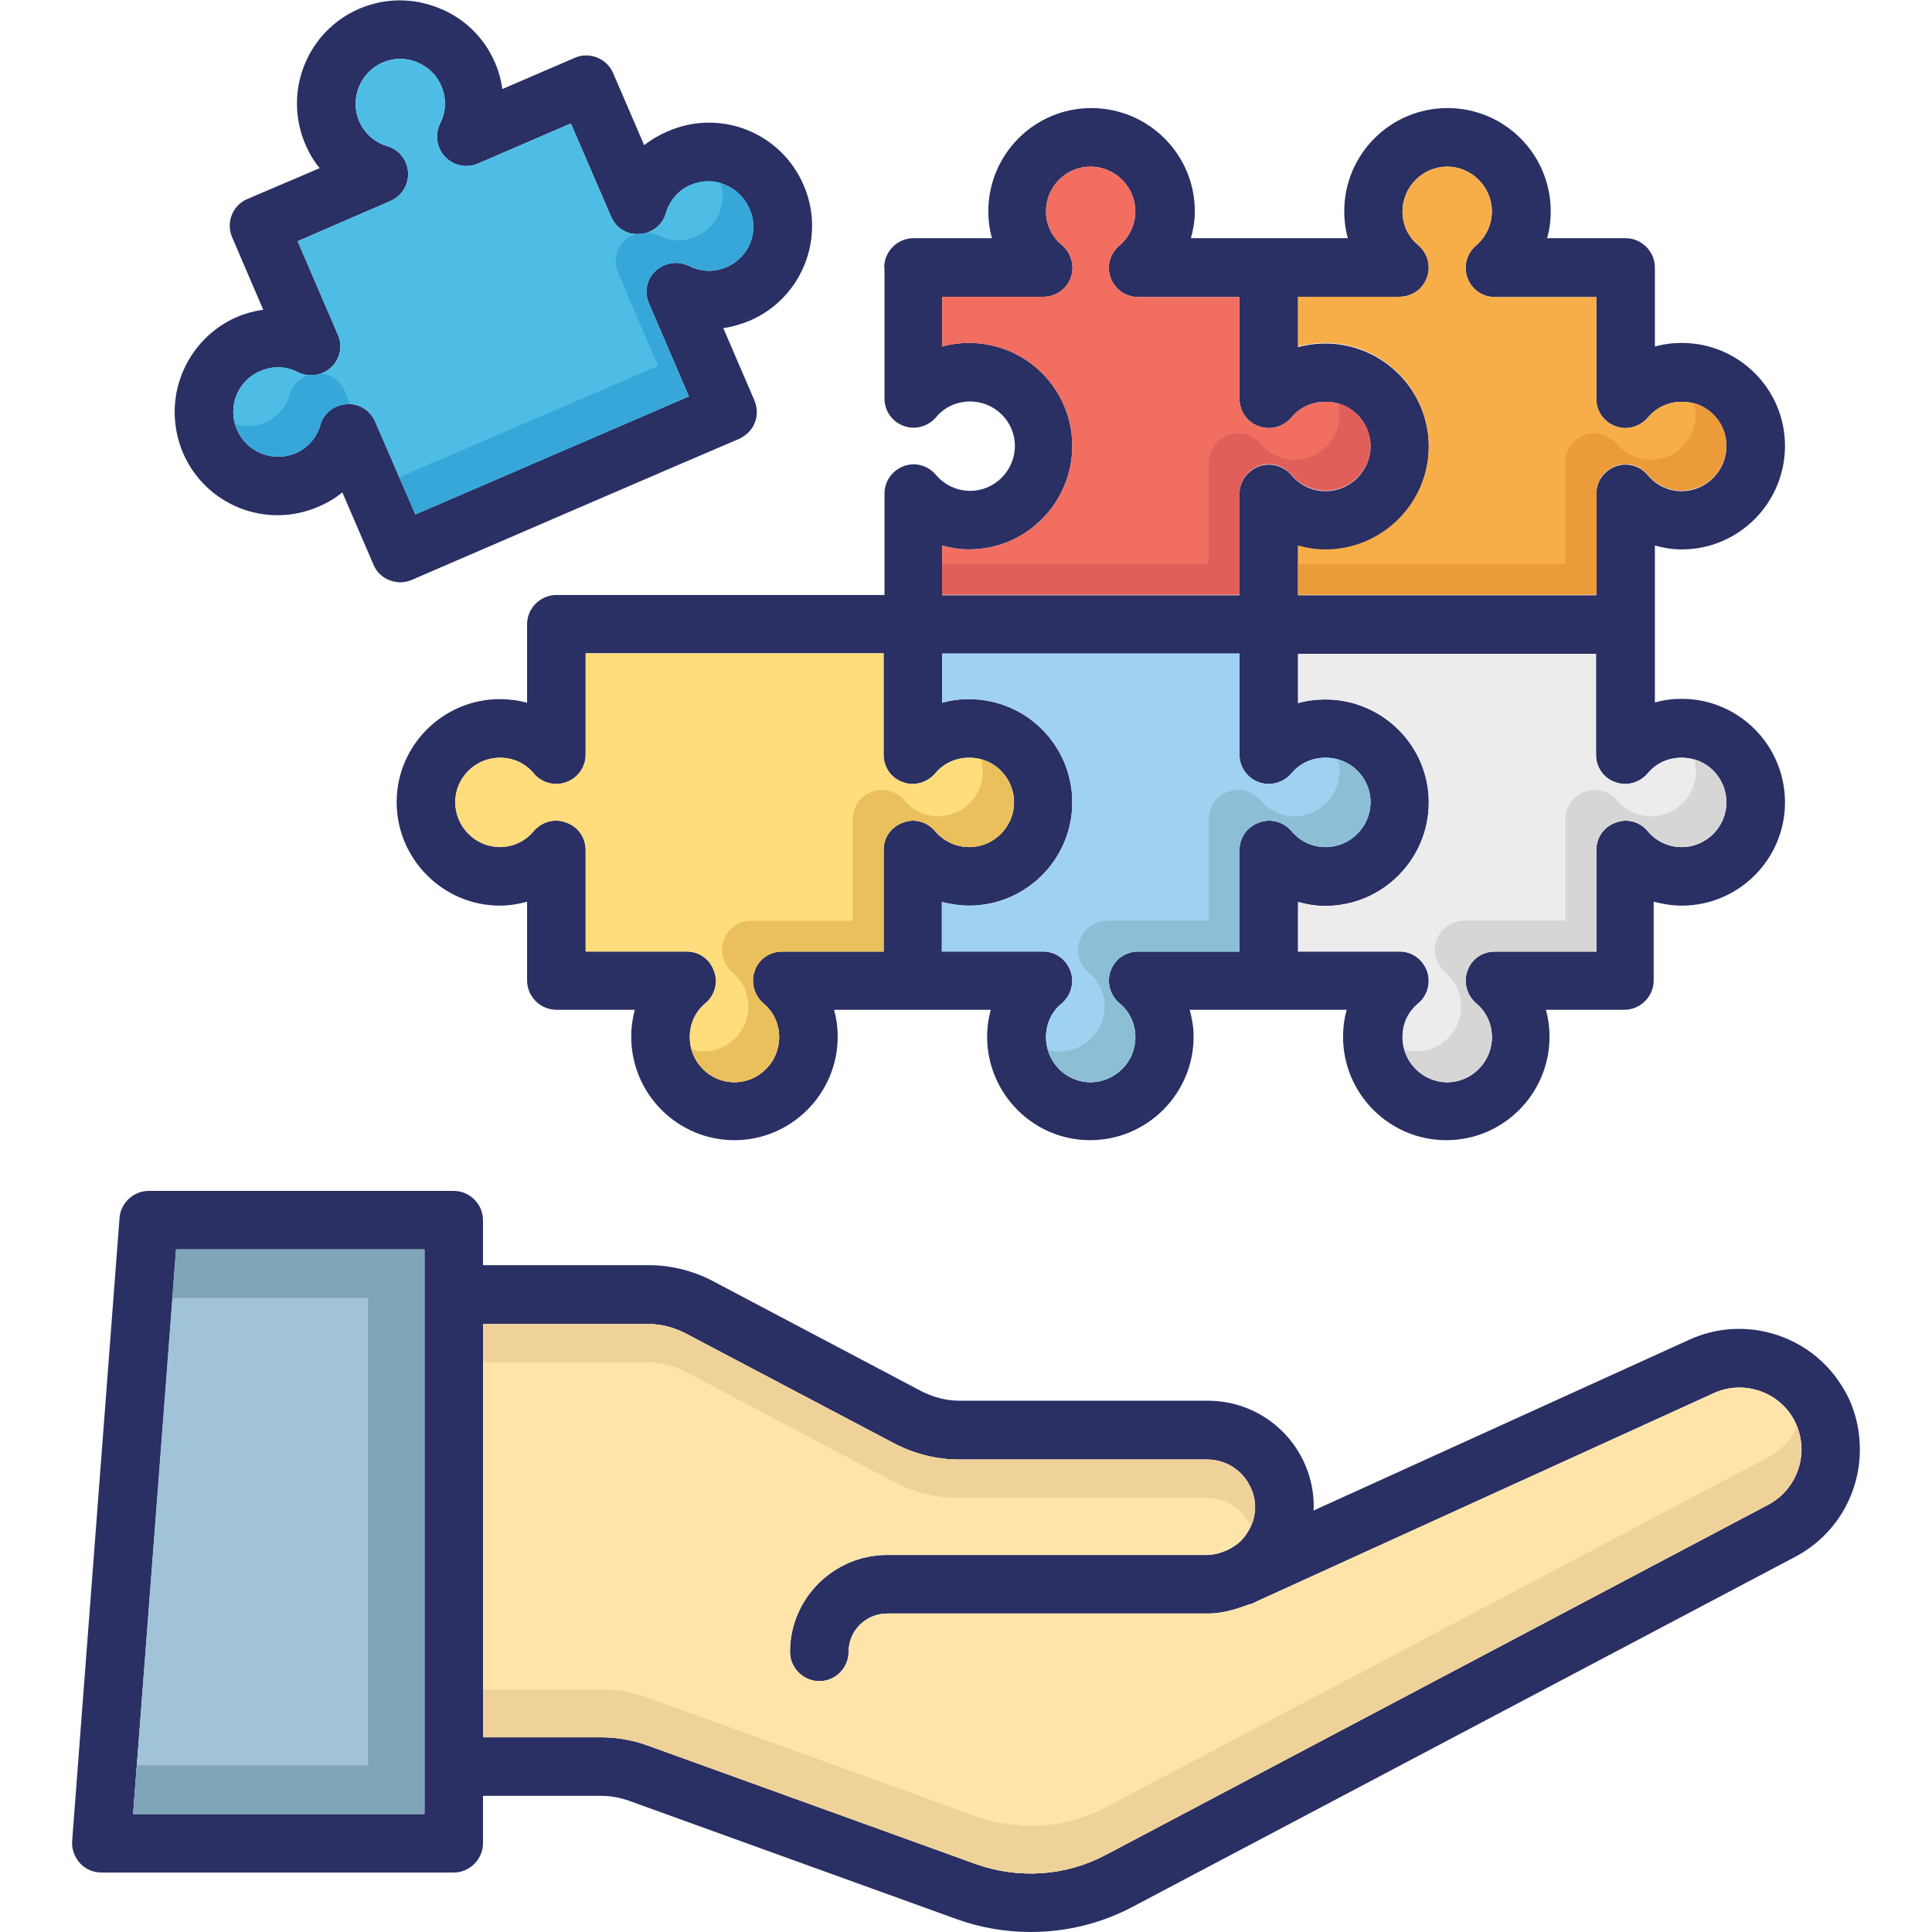 <svg id="Layer_1" enable-background="new 0 0 64 64" height="512" viewBox="0 0 64 64" width="512" xmlns="http://www.w3.org/2000/svg"><g><path d="m55.71 23.15c-.31 0-.61.04-.89.12v-5.2c.28.08.58.13.89.13 1.89 0 3.42-1.54 3.42-3.43 0-1.88-1.53-3.41-3.42-3.41-.31 0-.61.04-.89.12v-2.62c0-.53-.44-.97-.97-.97h-2.6c.08-.28.12-.58.12-.89 0-1.89-1.53-3.42-3.42-3.42s-3.42 1.53-3.42 3.42c0 .31.04.61.12.89h-5.2c.08-.28.13-.58.13-.89 0-1.89-1.54-3.42-3.43-3.42-1.88 0-3.41 1.53-3.41 3.42 0 .31.04.61.12.89h-2.6c-.53 0-.97.44-.97.97 0 .01.01.02.01.02v4.32c0 .41.25.77.64.91.38.14.8.02 1.07-.29.28-.34.69-.52 1.13-.52.81 0 1.48.66 1.48 1.47 0 .82-.67 1.49-1.48 1.49-.44 0-.84-.19-1.13-.52-.26-.32-.69-.44-1.07-.3-.39.15-.64.5-.64.92v3.35h-10.87c-.53 0-.97.44-.97.97v2.6c-.29-.08-.59-.12-.9-.12-1.88 0-3.42 1.53-3.42 3.41 0 1.89 1.54 3.43 3.42 3.43.31 0 .61-.05.9-.13v2.61c0 .53.44.97.97.97h2.6c-.08.29-.12.59-.12.89 0 1.89 1.53 3.43 3.42 3.43 1.88 0 3.42-1.54 3.42-3.43 0-.3-.04-.6-.12-.89h5.19c-.08.29-.12.59-.12.89 0 1.89 1.53 3.43 3.41 3.43 1.89 0 3.43-1.54 3.43-3.43 0-.3-.05-.6-.13-.89h5.2c-.08.29-.12.59-.12.89 0 1.89 1.53 3.43 3.42 3.43s3.42-1.54 3.42-3.43c0-.3-.04-.6-.12-.89h2.6c.53 0 .97-.44.97-.97v-2.61c.32.08.62.13.93.13 1.89 0 3.42-1.54 3.42-3.42 0-1.89-1.53-3.43-3.42-3.43zm-12.71-13.32h3.36c.41 0 .77-.25.91-.64.14-.38.02-.8-.29-1.07-.34-.28-.52-.68-.52-1.12 0-.81.67-1.48 1.48-1.48s1.48.67 1.48 1.48c0 .44-.19.84-.52 1.13-.31.26-.43.69-.29 1.07.14.39.5.64.91.64h3.36v3.37c0 .41.25.77.64.91.38.14.8.02 1.07-.29.28-.34.69-.52 1.12-.52.81 0 1.48.66 1.48 1.47 0 .82-.67 1.49-1.48 1.49-.44 0-.84-.19-1.12-.52-.25-.32-.69-.44-1.07-.3-.39.15-.64.5-.64.92v3.35h-9.88v-1.63c.29.08.59.13.9.13 1.89 0 3.43-1.54 3.43-3.42 0-1.89-1.54-3.42-3.43-3.42-.31 0-.61.04-.9.12zm-11.79 8.24c.28.08.58.13.89.13 1.89 0 3.42-1.54 3.42-3.43 0-1.88-1.53-3.41-3.42-3.41-.31 0-.61.04-.89.12v-1.65h3.35c.41 0 .77-.25.91-.63.14-.39.02-.81-.29-1.08-.34-.28-.53-.69-.53-1.12 0-.81.66-1.48 1.47-1.48.82 0 1.49.67 1.49 1.48 0 .44-.19.84-.52 1.13-.32.26-.44.69-.3 1.07.15.39.5.64.92.64h3.35v3.37c0 .41.26.78.64.91.39.14.81.02 1.08-.29.28-.34.69-.52 1.13-.52.82 0 1.49.66 1.49 1.48 0 .81-.67 1.48-1.49 1.48-.44 0-.84-.19-1.13-.53-.26-.31-.69-.43-1.08-.29-.38.15-.64.5-.64.91v3.36h-9.85zm-1.3 9.18c-.39.14-.64.49-.64.91v3.36h-3.36c-.41 0-.78.25-.91.64-.14.38-.02.81.29 1.08.33.27.52.68.52 1.12 0 .82-.67 1.49-1.48 1.49-.82 0-1.48-.67-1.48-1.49 0-.45.18-.84.51-1.12.32-.26.44-.7.29-1.08-.14-.39-.49-.64-.91-.64h-3.34v-3.36c0-.42-.26-.78-.64-.91-.39-.15-.81-.03-1.08.28-.28.34-.69.53-1.12.53-.81 0-1.48-.67-1.48-1.49 0-.81.67-1.47 1.48-1.47.44 0 .84.18 1.12.52.26.31.69.43 1.08.29.38-.14.64-.5.64-.91v-3.36h9.87v3.36c0 .41.25.78.64.91.38.14.8.02 1.07-.29.28-.34.69-.52 1.13-.52.81 0 1.48.66 1.48 1.48 0 .81-.67 1.48-1.48 1.48-.44 0-.84-.19-1.13-.52-.26-.32-.69-.44-1.07-.29zm11.79 0c-.38.14-.64.49-.64.9v3.37h-3.35c-.42 0-.78.25-.92.64-.14.38-.02.81.3 1.08.33.27.52.68.52 1.12 0 .82-.67 1.49-1.49 1.49-.81 0-1.47-.67-1.47-1.49 0-.44.18-.84.52-1.12.31-.26.43-.7.29-1.08-.15-.39-.5-.64-.91-.64h-3.35v-1.64c.29.07.59.12.9.12 1.89 0 3.42-1.54 3.42-3.42 0-1.89-1.53-3.42-3.42-3.42-.31 0-.61.04-.89.12v-1.63h9.85v3.35c0 .41.26.78.64.91.39.14.81.02 1.08-.29.28-.34.69-.52 1.13-.52.82 0 1.49.66 1.49 1.47 0 .82-.67 1.49-1.49 1.49-.44 0-.84-.19-1.13-.53-.26-.31-.69-.43-1.08-.28zm14.01.81c-.44 0-.84-.19-1.12-.52-.26-.32-.69-.44-1.07-.29-.39.14-.64.49-.64.91v3.36h-3.36c-.41 0-.78.25-.91.64-.14.38-.02.81.29 1.08.33.27.52.68.52 1.12 0 .82-.67 1.49-1.48 1.49s-1.48-.67-1.48-1.49c0-.45.18-.84.52-1.12.31-.26.43-.7.29-1.08-.15-.39-.5-.64-.91-.64h-3.36v-1.64c.29.08.59.13.9.13 1.89 0 3.43-1.54 3.43-3.43 0-1.88-1.54-3.41-3.43-3.41-.31 0-.61.04-.9.12v-1.63h9.87v3.34c0 .41.25.78.64.91.38.14.81.02 1.07-.29.28-.34.69-.52 1.12-.52.81 0 1.48.66 1.48 1.48.01.81-.66 1.48-1.47 1.48z" fill="#2a2f64"/><path d="m57.19 26.58c0 .81-.67 1.48-1.48 1.48-.44 0-.84-.19-1.12-.52-.26-.32-.69-.44-1.07-.29-.39.14-.64.49-.64.91v3.36h-3.36c-.41 0-.78.25-.91.64-.14.38-.02.81.29 1.08.33.27.52.68.52 1.12 0 .82-.67 1.49-1.48 1.49s-1.48-.67-1.48-1.49c0-.45.18-.84.52-1.12.31-.26.43-.7.29-1.08-.15-.39-.5-.64-.91-.64h-3.36v-1.64c.29.08.59.13.9.13 1.89 0 3.43-1.54 3.43-3.43 0-1.88-1.54-3.41-3.43-3.41-.31 0-.61.04-.9.12v-1.63h9.87v3.34c0 .41.25.78.64.91.38.14.81.02 1.07-.29.28-.34.69-.52 1.12-.52.82-.01 1.49.65 1.49 1.48z" fill="#ececec"/><path d="m33.59 26.58c0 .81-.67 1.48-1.48 1.48-.44 0-.84-.19-1.13-.52-.26-.32-.69-.44-1.07-.29-.39.14-.64.49-.64.91v3.36h-3.36c-.41 0-.78.25-.91.64-.14.38-.02.81.29 1.08.33.27.52.68.52 1.12 0 .82-.67 1.49-1.48 1.49-.82 0-1.48-.67-1.48-1.49 0-.45.18-.84.51-1.12.32-.26.44-.7.29-1.08-.14-.39-.49-.64-.91-.64h-3.34v-3.36c0-.42-.26-.78-.64-.91-.39-.15-.81-.03-1.08.28-.28.34-.69.53-1.12.53-.81 0-1.48-.67-1.48-1.49 0-.81.67-1.47 1.48-1.47.44 0 .84.18 1.12.52.26.31.69.43 1.08.29.38-.14.64-.5.64-.91v-3.36h9.87v3.36c0 .41.25.78.64.91.38.14.8.02 1.07-.29.28-.34.69-.52 1.13-.52.81-.01 1.48.65 1.48 1.48z" fill="#ffdc7c"/><path d="m45.4 26.57c0 .82-.67 1.49-1.49 1.49-.44 0-.84-.19-1.13-.53-.26-.31-.69-.43-1.08-.28-.38.14-.64.49-.64.9v3.37h-3.35c-.42 0-.78.25-.92.64-.14.38-.02.81.3 1.08.33.27.52.68.52 1.12 0 .82-.67 1.49-1.49 1.49-.81 0-1.47-.67-1.47-1.49 0-.44.18-.84.52-1.12.31-.26.43-.7.29-1.08-.15-.39-.5-.64-.91-.64h-3.35v-1.64c.29.07.59.12.9.12 1.89 0 3.42-1.54 3.42-3.42 0-1.89-1.53-3.42-3.42-3.42-.31 0-.61.04-.89.12v-1.63h9.85v3.35c0 .41.26.78.64.91.39.14.81.02 1.08-.29.28-.34.69-.52 1.13-.52.82-.01 1.49.65 1.49 1.47z" fill="#9fd2f1"/><path d="m45.4 14.77c0 .81-.67 1.48-1.49 1.48-.44 0-.84-.19-1.13-.53-.26-.31-.69-.43-1.08-.29-.38.15-.64.5-.64.91v3.36h-9.85v-1.63c.28.08.58.13.89.13 1.89 0 3.42-1.54 3.42-3.43 0-1.88-1.53-3.41-3.42-3.41-.31 0-.61.04-.89.12v-1.65h3.35c.41 0 .77-.25.91-.63.14-.39.02-.81-.29-1.08-.34-.28-.53-.69-.53-1.12 0-.81.66-1.48 1.47-1.48.82 0 1.49.67 1.49 1.48 0 .44-.19.84-.52 1.13-.32.26-.44.69-.3 1.07.15.39.5.64.92.64h3.35v3.37c0 .41.26.78.64.91.39.14.81.02 1.08-.29.28-.34.69-.52 1.13-.52.82-.02 1.49.64 1.49 1.46z" fill="#f16e61"/><path d="m57.19 14.76c0 .82-.67 1.49-1.48 1.49-.44 0-.84-.19-1.12-.52-.25-.32-.69-.44-1.07-.3-.39.15-.64.5-.64.92v3.35h-9.88v-1.63c.29.08.59.13.9.13 1.89 0 3.43-1.54 3.43-3.42 0-1.89-1.54-3.42-3.43-3.42-.31 0-.61.04-.9.12v-1.65h3.36c.41 0 .77-.25.91-.64.14-.38.02-.8-.29-1.07-.34-.28-.52-.68-.52-1.12 0-.81.67-1.48 1.48-1.48s1.48.67 1.48 1.48c0 .44-.19.84-.52 1.13-.31.26-.43.69-.29 1.07.14.39.5.64.91.64h3.36v3.37c0 .41.25.77.64.91.38.14.8.02 1.07-.29.28-.34.69-.52 1.12-.52.81-.02 1.48.64 1.48 1.45z" fill="#f7ae48"/><path d="m26.62 6.13c-.75-1.74-2.76-2.54-4.5-1.78-.28.12-.54.27-.78.46l-1.03-2.39c-.21-.49-.79-.72-1.28-.5l-2.39 1.03c-.04-.3-.12-.59-.24-.87-.36-.84-1.03-1.49-1.88-1.82-.85-.34-1.78-.33-2.62.03-1.74.75-2.53 2.77-1.78 4.5.12.28.27.54.47.78l-2.39 1.02c-.5.21-.72.78-.51 1.27l1.03 2.4c-.29.04-.59.12-.87.24-.83.36-1.48 1.03-1.82 1.88s-.32 1.78.03 2.62c.75 1.74 2.76 2.54 4.5 1.78.28-.12.54-.27.78-.47l1.03 2.39c.1.24.29.43.53.52.12.04.23.07.36.07s.26-.03.38-.08c0 0 9.88-4.27 10.84-4.67.23-.11.43-.29.52-.53.1-.24.09-.5-.01-.75l-1.03-2.39c.29-.04.58-.13.86-.24 1.75-.74 2.55-2.77 1.8-4.5zm-2.56 2.72c-.4.17-.84.16-1.23-.04-.37-.18-.8-.12-1.11.16-.3.27-.39.71-.22 1.09l1.32 3.07c-2.09.9-7.03 3.04-9.06 3.91l-1.33-3.07c-.16-.36-.5-.59-.89-.59-.02 0-.04.01-.06.01-.41.02-.76.3-.87.69-.12.42-.42.76-.81.93-.76.32-1.63-.03-1.95-.78-.16-.36-.16-.77-.02-1.13.15-.37.43-.66.8-.81.4-.17.84-.16 1.23.04.37.18.8.12 1.11-.16.3-.28.39-.72.22-1.09l-1.33-3.09 3.07-1.33c.38-.16.61-.54.59-.95-.03-.41-.3-.76-.7-.87-.42-.13-.74-.42-.92-.82-.32-.75.03-1.63.78-1.95.36-.16.77-.16 1.13-.01.37.15.66.43.81.79.17.4.16.85-.04 1.24-.18.36-.12.8.16 1.1s.71.39 1.09.23l3.08-1.33 1.33 3.08c.16.38.53.62.95.58.41-.02.76-.3.87-.69.12-.42.42-.76.81-.93.76-.32 1.63.03 1.95.78.35.74 0 1.62-.76 1.94z" fill="#2a2f64"/><path d="m24.06 8.85c-.4.17-.84.16-1.23-.04-.37-.18-.8-.12-1.11.16-.3.27-.39.71-.22 1.09l1.32 3.07c-2.09.9-7.03 3.04-9.06 3.91l-1.33-3.07c-.16-.36-.5-.59-.89-.59-.02 0-.04.01-.06.01-.41.02-.76.3-.87.69-.12.42-.42.76-.81.93-.76.32-1.63-.03-1.95-.78-.16-.36-.16-.77-.02-1.13.15-.37.43-.66.8-.81.4-.17.84-.16 1.23.04.37.18.8.12 1.11-.16.3-.28.39-.72.22-1.09l-1.33-3.09 3.07-1.33c.38-.16.61-.54.59-.95-.03-.41-.3-.76-.7-.87-.42-.13-.74-.42-.92-.82-.32-.75.03-1.63.78-1.95.36-.16.77-.16 1.13-.01.37.15.66.43.81.79.17.4.16.85-.04 1.24-.18.36-.12.8.16 1.1s.71.39 1.09.23l3.08-1.33 1.33 3.08c.16.38.53.62.95.58.41-.02.76-.3.87-.69.12-.42.42-.76.81-.93.76-.32 1.63.03 1.95.78.35.74 0 1.62-.76 1.94z" fill="#4dbde5"/><path d="m57.19 26.58c0 .81-.67 1.48-1.48 1.48-.44 0-.84-.19-1.12-.52-.26-.32-.69-.44-1.07-.29-.39.14-.64.49-.64.91v3.36h-3.36c-.41 0-.78.25-.91.64-.14.38-.02.81.29 1.08.33.27.52.68.52 1.12 0 .82-.67 1.49-1.48 1.49-.67 0-1.24-.46-1.42-1.08.13.04.26.06.4.06.81 0 1.48-.67 1.48-1.49 0-.44-.19-.84-.52-1.12-.31-.26-.43-.7-.29-1.08.14-.39.5-.64.91-.64h3.36v-3.36c0-.42.25-.78.64-.91.38-.15.8-.03 1.07.29.28.33.69.52 1.13.52.81 0 1.48-.67 1.48-1.48 0-.15-.02-.28-.06-.41.62.18 1.07.75 1.07 1.43z" fill="#d5d6d5"/><path d="m33.59 26.58c0 .81-.67 1.48-1.48 1.48-.44 0-.84-.19-1.13-.52-.26-.32-.69-.44-1.07-.29-.39.14-.64.49-.64.91v3.36h-3.36c-.41 0-.78.25-.91.64-.14.38-.02.81.29 1.08.33.27.52.68.52 1.12 0 .82-.67 1.49-1.48 1.49-.68 0-1.24-.46-1.42-1.08.13.04.26.06.4.06.81 0 1.48-.67 1.48-1.49 0-.44-.19-.84-.52-1.12-.31-.26-.43-.7-.29-1.08.14-.39.5-.64.91-.64h3.36v-3.36c0-.42.25-.78.64-.91.38-.15.8-.03 1.07.29.28.33.69.52 1.12.52.81 0 1.48-.67 1.48-1.48 0-.15-.02-.28-.06-.41.63.18 1.09.75 1.09 1.43z" fill="#eac05c"/><path d="m45.4 26.57c0 .82-.67 1.49-1.49 1.49-.44 0-.84-.19-1.13-.53-.26-.31-.69-.43-1.08-.28-.38.14-.64.49-.64.9v3.37h-3.35c-.42 0-.78.25-.92.64-.14.38-.02.81.3 1.08.33.27.52.68.52 1.12 0 .82-.67 1.49-1.49 1.49-.67 0-1.23-.46-1.41-1.08.13.04.25.06.39.06.82 0 1.49-.67 1.49-1.49 0-.44-.19-.84-.52-1.12-.32-.26-.44-.7-.3-1.08.15-.39.5-.64.92-.64h3.35v-3.37c0-.41.26-.77.64-.9.39-.15.81-.03 1.08.28.28.34.69.53 1.12.53.82 0 1.49-.67 1.49-1.49 0-.14-.02-.26-.06-.39.63.18 1.09.74 1.09 1.41z" fill="#8cbfd5"/><path d="m45.4 14.77c0 .81-.67 1.48-1.49 1.48-.44 0-.84-.19-1.13-.53-.26-.31-.69-.43-1.08-.29-.38.15-.64.5-.64.91v3.36h-9.85v-1.02h8.83v-3.36c0-.41.26-.77.64-.91.39-.14.81-.02 1.08.29.28.34.69.53 1.12.53.82 0 1.49-.67 1.49-1.48 0-.14-.02-.27-.06-.4.63.18 1.09.75 1.09 1.42z" fill="#e15f5a"/><path d="m57.19 14.76c0 .82-.67 1.49-1.48 1.49-.44 0-.84-.19-1.12-.52-.25-.32-.69-.44-1.07-.3-.39.15-.64.5-.64.92v3.35h-9.88v-1.02h8.85v-3.35c0-.42.25-.78.64-.92.38-.14.81-.02 1.07.3.28.33.69.52 1.13.52.81 0 1.48-.67 1.48-1.49 0-.14-.02-.26-.06-.39.63.17 1.08.75 1.08 1.41z" fill="#ec9b3b"/><path d="m24.06 8.85c-.4.17-.84.16-1.23-.04-.37-.18-.8-.12-1.11.16-.3.27-.39.71-.22 1.09l1.32 3.07c-2.09.9-7.03 3.04-9.06 3.91l-.53-1.23c2.24-.96 6.63-2.86 8.57-3.69l-1.32-3.07c-.16-.38-.08-.81.22-1.09.11-.1.23-.17.36-.21.04.01.09 0 .14 0 .09 0 .17-.02.25-.05.13 0 .24.04.36.1.39.19.83.21 1.23.04.7-.29 1.05-1.07.83-1.76.42.12.78.41.96.83.34.74-.01 1.62-.77 1.94z" fill="#37a7d9"/><path d="m11.6 13.38h-.06c-.02 0-.04.01-.06.01-.41.02-.76.3-.87.69-.12.42-.42.76-.81.93-.76.32-1.63-.03-1.95-.78-.03-.06-.05-.13-.06-.18.32.1.66.08.99-.06.4-.17.7-.51.81-.93.09-.3.33-.54.62-.64.14.01.27 0 .41-.05.35.03.65.25.8.58z" fill="#37a7d9"/><path d="m9.86 12.32c.12.06.23.1.36.1-.29.1-.53.34-.62.64-.12.42-.42.76-.81.93-.33.14-.67.16-.99.06-.11-.31-.08-.64.04-.95.15-.37.43-.66.8-.81.38-.18.83-.17 1.22.03z" fill="#4dbde5"/><path d="m23.05 7.83c-.4.17-.84.16-1.23-.04-.12-.06-.23-.1-.36-.1.29-.1.53-.34.62-.64.12-.42.42-.76.81-.93.33-.14.67-.16.99-.06.21.7-.14 1.48-.83 1.77z" fill="#4dbde5"/><path d="m61 45.89c-1.06-1.69-3.23-2.34-5.04-1.51l-12.45 5.66c0-.04.01-.09.01-.13 0-1.94-1.57-3.51-3.51-3.51h-8.23c-.43 0-.84-.11-1.23-.3l-6.95-3.67c-.65-.34-1.39-.52-2.11-.52h-5.49v-1.49c0-.53-.44-.97-.97-.97h-10.1c-.5 0-.93.39-.97.89l-1.57 20.65c-.02.26.08.53.26.73s.44.31.71.31h11.67c.53 0 .97-.44.97-.97v-1.57h3.94c.31 0 .6.06.89.16l10.85 3.92c.8.29 1.64.43 2.46.43 1.17 0 2.34-.28 3.39-.84l21.96-11.6c1.31-.7 2.12-2.06 2.12-3.54 0-.76-.2-1.5-.61-2.13zm-46.94 14.2h-9.65l1.43-18.7h8.22zm44.53-10.25-21.97 11.61c-1.32.7-2.88.8-4.29.3l-10.85-3.92c-.49-.18-1.02-.28-1.55-.28h-3.93v-13.69h5.48c.42 0 .83.11 1.21.3l6.96 3.67c.66.34 1.4.52 2.12.52h8.23c.86 0 1.57.71 1.57 1.57 0 .53-.25.9-.46 1.12-.1.1-.22.18-.36.26l-.12.06c-.21.09-.43.15-.64.15h-10.6c-1.77 0-3.22 1.44-3.22 3.21 0 .53.44.97.97.97.54 0 .97-.44.97-.97 0-.7.57-1.27 1.28-1.27h10.62c.46 0 .91-.13 1.36-.3.03-.01.07-.01.11-.03l.19-.09 15.1-6.88c.93-.43 2.06-.09 2.6.78.2.33.31.71.31 1.1-.01.75-.42 1.45-1.09 1.81z" fill="#2a2f64"/><path d="m14.06 41.39v18.7h-9.65l1.42-18.7z" fill="#a0c3d8"/><path d="m14.06 41.39v18.7h-9.65l.12-1.61h7.66v-15.48h-6.48l.12-1.61z" fill="#81a5b8"/><path d="m59.67 48.02c0 .77-.42 1.46-1.09 1.82l-21.96 11.61c-1.32.7-2.88.8-4.29.3l-10.85-3.92c-.49-.18-1.02-.28-1.55-.28h-3.93v-13.69h5.48c.42 0 .83.11 1.21.3l6.96 3.67c.66.34 1.4.52 2.12.52h8.23c.86 0 1.57.71 1.57 1.57 0 .53-.25.9-.46 1.12-.1.1-.22.18-.36.26l-.12.06c-.21.09-.43.15-.64.15h-10.6c-1.77 0-3.22 1.44-3.22 3.21 0 .53.44.97.97.97.54 0 .97-.44.97-.97 0-.7.57-1.27 1.28-1.27h10.62c.46 0 .91-.13 1.36-.3.03-.01.07-.01.11-.03l.19-.09 15.1-6.88c.93-.43 2.06-.09 2.6.78.2.32.3.7.3 1.09z" fill="#ffe4aa"/><g fill="#efd299"><path d="m59.67 48.02c0 .77-.42 1.46-1.09 1.82l-21.96 11.61c-1.32.7-2.88.8-4.29.3l-10.85-3.92c-.49-.18-1.02-.28-1.55-.28h-3.93v-1.58h3.94c.53 0 1.06.1 1.55.28l10.85 3.92c1.41.5 2.97.4 4.29-.3l21.97-11.61c.43-.23.76-.59.93-1.03.09.25.14.52.14.79z"/><path d="m41.58 49.92c0 .25-.06.47-.14.64-.24-.55-.8-.94-1.44-.94h-8.23c-.73 0-1.46-.18-2.12-.51l-6.96-3.68c-.38-.19-.8-.3-1.21-.3h-5.48v-1.27h5.48c.42 0 .83.11 1.21.3l6.96 3.67c.66.34 1.4.52 2.12.52h8.23c.58 0 1.1.32 1.36.8.14.23.22.49.22.77z"/></g></g></svg>